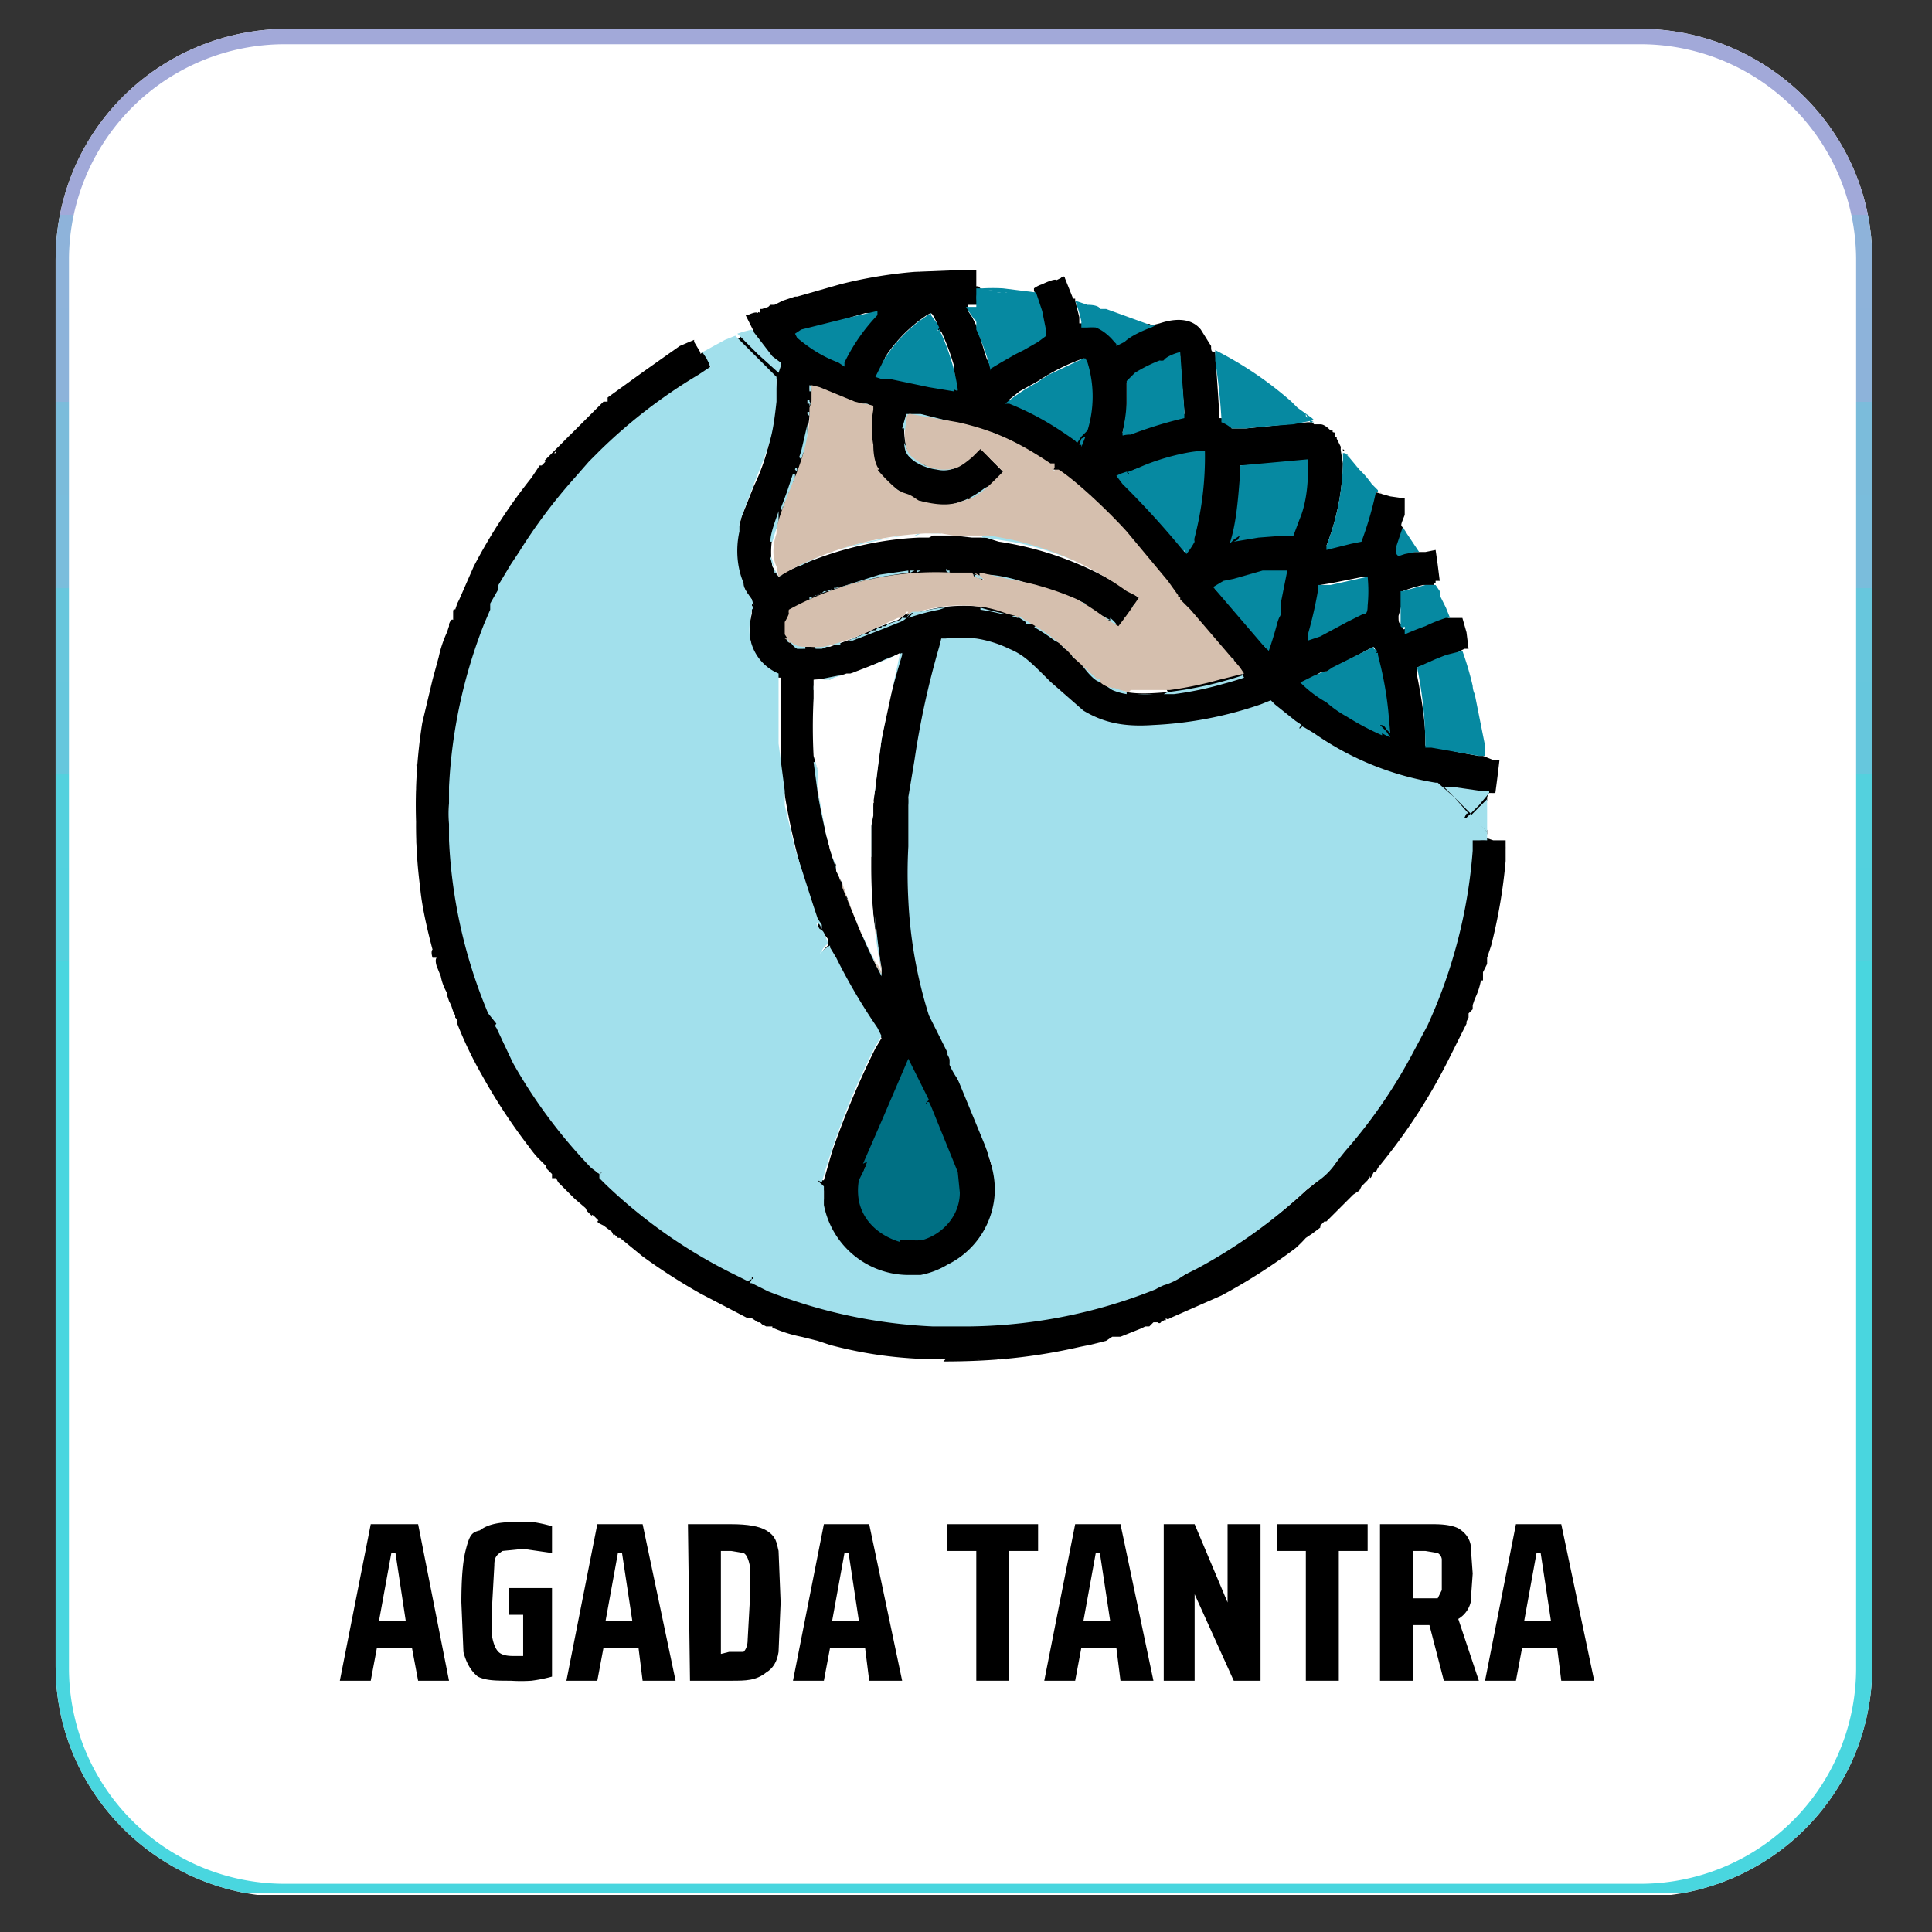 <svg xmlns="http://www.w3.org/2000/svg" xmlns:xlink="http://www.w3.org/1999/xlink" width="125" height="125" viewBox="0 0 93.8 93.8"><rect x="0" y="0" width="93.8" height="93.8" fill="#333333" stroke="none"/><defs><path id="reuse-0" d="M13.9 1.4h65.7c6.2 0 11.3 5 11.3 11.2v68.3c0 6.2-5 11.2-11.3 11.2H14c-6.2 0-11.3-5-11.3-11.2V12.6c0-6.2 5-11.2 11.3-11.2m0 0"/></defs><defs><clipPath id="a"><path d="M2.6 1.4H91V92H2.6zm0 0"/></clipPath><clipPath id="b"><use xlink:href="#reuse-0"/></clipPath><clipPath id="c"><path d="M2.6 1.4H91v90.5H2.6zm0 0"/></clipPath><clipPath id="d"><use xlink:href="#reuse-0"/></clipPath><path id="f" d="M31.2 81.6 31 80h-1.7l-.3 1.6h-1.5L29 74h2.2l1.6 7.6zm-1-6.2H30l-.6 3.3h1.3zm0 0"/><path id="g" d="M47.4 81.6v-6.3H46V74h4.4v1.3H49v6.3zm0 0"/><linearGradient id="e" x1="59" x2="59" y1="0" y2="121" gradientUnits="userSpaceOnUse"><stop offset="0" stop-color="#ABA4D8"/><stop offset="0" stop-color="#AAA4D8"/><stop offset="0" stop-color="#AAA5D8"/><stop offset="0" stop-color="#A9A5D8"/><stop offset="0" stop-color="#A8A6D8"/><stop offset="0" stop-color="#A7A6D8"/><stop offset="0" stop-color="#A7A6D8"/><stop offset="0" stop-color="#A6A7D8"/><stop offset="0" stop-color="#A5A7D8"/><stop offset="0" stop-color="#A4A7D8"/><stop offset="0" stop-color="#A3A8D9"/><stop offset="0" stop-color="#A3A8D9"/><stop offset="0" stop-color="#A2A9D9"/><stop offset=".1" stop-color="#A1A9D9"/><stop offset=".1" stop-color="#A0A9D9"/><stop offset=".1" stop-color="#A0AAD9"/><stop offset=".1" stop-color="#9FAAD9"/><stop offset=".1" stop-color="#9EABD9"/><stop offset=".1" stop-color="#9DABD9"/><stop offset=".1" stop-color="#9DABD9"/><stop offset=".1" stop-color="#9CACD9"/><stop offset=".1" stop-color="#9BACD9"/><stop offset=".1" stop-color="#9AADD9"/><stop offset=".1" stop-color="#9AADD9"/><stop offset=".1" stop-color="#99ADD9"/><stop offset=".1" stop-color="#98AED9"/><stop offset=".1" stop-color="#97AED9"/><stop offset=".1" stop-color="#96AED9"/><stop offset=".1" stop-color="#96AFDA"/><stop offset=".1" stop-color="#95AFDA"/><stop offset=".1" stop-color="#94B0DA"/><stop offset=".1" stop-color="#93B0DA"/><stop offset=".1" stop-color="#93B0DA"/><stop offset=".1" stop-color="#92B1DA"/><stop offset=".1" stop-color="#91B1DA"/><stop offset=".1" stop-color="#90B2DA"/><stop offset=".1" stop-color="#90B2DA"/><stop offset=".1" stop-color="#8FB2DA"/><stop offset=".1" stop-color="#8EB3DA"/><stop offset=".2" stop-color="#8DB3DA"/><stop offset=".2" stop-color="#8DB4DA"/><stop offset=".2" stop-color="#8CB4DA"/><stop offset=".2" stop-color="#8BB4DA"/><stop offset=".2" stop-color="#8AB5DA"/><stop offset=".2" stop-color="#89B5DA"/><stop offset=".2" stop-color="#89B5DA"/><stop offset=".2" stop-color="#88B6DB"/><stop offset=".2" stop-color="#87B6DB"/><stop offset=".2" stop-color="#86B7DB"/><stop offset=".2" stop-color="#86B7DB"/><stop offset=".2" stop-color="#85B7DB"/><stop offset=".2" stop-color="#84B8DB"/><stop offset=".2" stop-color="#83B8DB"/><stop offset=".2" stop-color="#83B9DB"/><stop offset=".2" stop-color="#82B9DB"/><stop offset=".2" stop-color="#81B9DB"/><stop offset=".2" stop-color="#80BADB"/><stop offset=".2" stop-color="#80BADB"/><stop offset=".2" stop-color="#7FBBDB"/><stop offset=".2" stop-color="#7EBBDB"/><stop offset=".2" stop-color="#7DBBDB"/><stop offset=".2" stop-color="#7CBCDB"/><stop offset=".2" stop-color="#7CBCDB"/><stop offset=".2" stop-color="#7BBCDB"/><stop offset=".3" stop-color="#7ABDDC"/><stop offset=".3" stop-color="#79BDDC"/><stop offset=".3" stop-color="#79BEDC"/><stop offset=".3" stop-color="#78BEDC"/><stop offset=".3" stop-color="#77BEDC"/><stop offset=".3" stop-color="#76BFDC"/><stop offset=".3" stop-color="#76BFDC"/><stop offset=".3" stop-color="#75C0DC"/><stop offset=".3" stop-color="#74C0DC"/><stop offset=".3" stop-color="#73C0DC"/><stop offset=".3" stop-color="#73C1DC"/><stop offset=".3" stop-color="#72C1DC"/><stop offset=".3" stop-color="#71C2DC"/><stop offset=".3" stop-color="#70C2DC"/><stop offset=".3" stop-color="#6FC2DC"/><stop offset=".3" stop-color="#6FC3DC"/><stop offset=".3" stop-color="#6EC3DC"/><stop offset=".3" stop-color="#6DC3DC"/><stop offset=".3" stop-color="#6CC4DD"/><stop offset=".3" stop-color="#6CC4DD"/><stop offset=".3" stop-color="#6BC5DD"/><stop offset=".3" stop-color="#6AC5DD"/><stop offset=".3" stop-color="#69C5DD"/><stop offset=".3" stop-color="#69C6DD"/><stop offset=".3" stop-color="#68C6DD"/><stop offset=".3" stop-color="#67C7DD"/><stop offset=".4" stop-color="#66C7DD"/><stop offset=".4" stop-color="#66C7DD"/><stop offset=".4" stop-color="#65C8DD"/><stop offset=".4" stop-color="#64C8DD"/><stop offset=".4" stop-color="#63C9DD"/><stop offset=".4" stop-color="#62C9DD"/><stop offset=".4" stop-color="#62C9DD"/><stop offset=".4" stop-color="#61CADD"/><stop offset=".4" stop-color="#60CADD"/><stop offset=".4" stop-color="#5FCBDD"/><stop offset=".4" stop-color="#5FCBDE"/><stop offset=".4" stop-color="#5ECBDE"/><stop offset=".4" stop-color="#5DCCDE"/><stop offset=".4" stop-color="#5CCCDE"/><stop offset=".4" stop-color="#5CCCDE"/><stop offset=".4" stop-color="#5BCDDE"/><stop offset=".4" stop-color="#5ACDDE"/><stop offset=".4" stop-color="#59CEDE"/><stop offset=".4" stop-color="#59CEDE"/><stop offset=".4" stop-color="#58CEDE"/><stop offset=".4" stop-color="#57CFDE"/><stop offset=".4" stop-color="#56CFDE"/><stop offset=".4" stop-color="#55D0DE"/><stop offset=".4" stop-color="#55D0DE"/><stop offset=".4" stop-color="#54D0DE"/><stop offset=".4" stop-color="#53D1DE"/><stop offset=".5" stop-color="#52D1DE"/><stop offset=".5" stop-color="#52D2DE"/><stop offset=".5" stop-color="#51D2DF"/><stop offset=".5" stop-color="#50D2DF"/><stop offset=".5" stop-color="#4FD3DF"/><stop offset=".5" stop-color="#4FD3DF"/><stop offset=".5" stop-color="#4ED3DF"/><stop offset=".5" stop-color="#4DD4DF"/><stop offset=".5" stop-color="#4CD4DF"/><stop offset=".5" stop-color="#4CD5DF"/><stop offset=".5" stop-color="#4BD5DF"/><stop offset=".5" stop-color="#4AD5DF"/><stop offset=".5" stop-color="#49D6DF"/><stop offset="1" stop-color="#49D6DF"/></linearGradient></defs><g clip-path="url(#a)"><g clip-path="url(#b)"><path fill="#fff" d="M2.6 1.4H91V92H2.6zm0 0"/></g></g><g clip-path="url(#c)"><g clip-path="url(#d)"><path fill="none" stroke="url(#e)" stroke-width="2" d="M15 0h88a15 15 0 0 1 15 15v91.4a15 15 0 0 1-15 15H15a15 15 0 0 1-15-15V15A15 15 0 0 1 15 0Zm0 0" transform="matrix(.748 0 0 .748 2.6 1.4)"/></g></g><path d="M20.3 81.6 20 80h-1.7l-.3 1.6h-1.5L18 74h2.3l1.5 7.6zm-1.1-6.2H19l-.6 3.3h1.3zm5.5 3v-1.3h2.1v4.3a7 7 0 0 1-1 .2 7.4 7.4 0 0 1-1 0c-.7 0-1.2 0-1.6-.2q-.5-.4-.7-1.2l-.1-2.4q0-1.7.2-2.5c.2-.8.3-.9.7-1q.5-.4 1.6-.4a9 9 0 0 1 1 0 7 7 0 0 1 .9.2v1.3l-1.4-.2-1 .1c-.3.2-.4.3-.4.7l-.1 1.8v1.7q.1.5.3.7.2.2.7.2h.5v-2zm0 0"/><use href="#f"/><path d="M33.4 74h2.1q1.2 0 1.7.3c.5.3.5.6.6 1l.1 2.5-.1 2.4q-.1.7-.6 1c-.5.4-1 .4-1.7.4h-2zm2 6.2h.7q.2-.2.2-.6l.1-1.8V76q-.1-.5-.3-.6l-.6-.1H35v5zm0 0"/><use x="11" href="#f"/><use href="#g"/><use x="23.2" href="#f"/><path d="M59.9 81.6 58 77.4v4.2h-1.5V74h1.5l1.6 3.8V74h1.6v7.6zm0 0"/><use x="16" href="#g"/><path d="m70.1 81.6-.7-2.7h-.8v2.7H67V74h2.6q.8 0 1.2.2.5.3.6.8l.1 1.4-.1 1.4a1.3 1.3 0 0 1-.6.8l1 3zm-.9-4h.6l.2-.4v-1.5a.4.4 0 0 0-.2-.3l-.6-.1h-.6v2.3zm0 0"/><use x="44.6" href="#f"/><path d="M45.9 66c-2 0-3.7-.2-5.6-.7l-.6-.2-.8-.2a6.5 6.5 0 0 1-1.3-.4h-.1v-.1h-.3l-.2-.1s-.1 0 0 0l-.1-.1h-.1l-.3-.2h-.2L34 62.8a29 29 0 0 1-2.8-1.8l-1.1-.9H30l-.1-.1c-.1-.1-.1-.1-.1 0l-.1-.2c-.1 0 0 0 0 0l-.4-.3-.2-.1c-.2-.1 0-.2 0-.1l-.2-.2c-.2-.2-.2-.1-.1 0l-.3-.3-.1-.2.2.2-.7-.6-.4-.4-.2-.2-.2-.2-.1-.2-.4-.4-.1-.1v-.1l-.4-.4a5 5 0 0 1-.4-.5 27.4 27.4 0 0 1-2.3-3.5 18.8 18.8 0 0 1-1.2-2.5v-.2l-.1-.1v-.1l-.1-.2-.1-.3-.1-.2-.1-.3v-.1c0-.1 0 0 0 0a2.5 2.5 0 0 1-.3-.8l-.2-.5s-.1-.3 0-.4H21s-.1-.3 0-.4H21s-.5-1.8-.6-3a23 23 0 0 1-.2-3.2 25.6 25.6 0 0 1 .3-4.8L21 33l.3-1.1a5.6 5.6 0 0 1 .4-1.2l.1-.3v-.1s.1-.3.2-.2V29.7s0-.2.1-.1l.1-.3.1-.2.7-1.6a26.4 26.4 0 0 1 2.8-4.3l.4-.6h.1l.1-.1c.1-.1.1-.1 0-.1l.6-.6.1-.1.3-.3.9-.9.3-.3c-.1 0 0 0 0 0l.3-.3.4-.4h.2v-.2l1.8-1.3 1.7-1.2.7-.3v.1c0 .1 0 0 0 0l.3.5c0 .1 0 .1.1 0s.2.2.3.4l.1.4-.5.4a25 25 0 0 0-3.3 2.3 12.2 12.2 0 0 0-1.6 1.5L27.4 24a26 26 0 0 0-2.1 3l-.4.6a3.2 3.2 0 0 0-.5 1l-.2.2a4.5 4.5 0 0 0-.3.7v.3l-.3.7a24.7 24.7 0 0 0-1.7 7.9v.8a3.6 3.6 0 0 0 0 .8v.8a24.6 24.6 0 0 0 2 8.6l.2.2.1.1a.2.2 0 0 1 0 .2l.2.6a24.7 24.7 0 0 0 4.3 6.1c.3.3.3.4.4.3h.1l.1.1v.1l.3.4a25 25 0 0 0 6 4.3l.7.3V62h.3v.2l.3.1a25 25 0 0 0 6.6 1.9 19 19 0 0 0 3.5.1l2.7-.1a25 25 0 0 0 6.3-1.7l.5-.2a3.3 3.3 0 0 0 1-.4l.5-.3a25.2 25.2 0 0 0 5.4-3.8l.5-.4 1-1a6 6 0 0 1 .4-.6 25 25 0 0 0 3.1-4.5 10.2 10.2 0 0 0 .9-1.7l.6-1.5a24 24 0 0 0 1-3.7 26 26 0 0 0 .5-3.2v-.5h.8c0 .1 0 .1 0 0l.3.1c.1 0 .1 0 0 0h.6s0 .1 0 0V41.8a26 26 0 0 1-.7 4.1l-.2.6v.3l-.2.4v.4h-.1a3.5 3.5 0 0 1-.3.9l-.1.3v.2l-.2.2v.2l-.1.2v.1l-.9 1.8a27.6 27.6 0 0 1-3 4.7l-.4.5s-.1.1 0 0l-.1.2h-.1l-.1.2c-.1.2-.1 0-.1 0l-.1.2-.1.1-.2.2-.1.2-.3.2-.8.8-.2.2-.1.1-.2.2h-.1l-.2.2v.1l-.4.3-.3.2a6 6 0 0 1-.5.5 28 28 0 0 1-3.6 2.3L56.8 64s-.1.1-.2 0v.1h-.1s0 .1-.1 0c0 .1-.1.2-.2.1 0 0 0 .1 0 0H56l-.2.2h-.2l-.2.1s-.1 0 0 0l-1 .4H54l-.3.2-.8.2a16 16 0 0 0-.5.1c-2.2.5-4.2.7-6.6.7zm0 0a4 4 0 0 0-.3 0H46zm1.7 0a4 4 0 0 0-.2 0c-.1 0 0 0 0 0h.2m-2.4 0h-.1c-.1 0 0 0 0 0h.1m3 0H48h.2m-3.4 0h-.1c-.1 0 0 0 0 0h.1zm3.8 0a.5.5 0 0 0-.2 0h.1c.1 0 .1 0 0 0zm-4.1 0h-.2.1c.1 0 0 0 0 0zm4.4 0a1 1 0 0 0-.1 0h.1m-4.7 0a.6.6 0 0 0-.1 0zm5 0H49zm-5.5-.1h-.1c-.1 0 0 0 0 0m6.3 0h-.1m.3 0H50c-.1 0 0 0 0 0m-23-8.7h-.2V57l.1.1m-6.5-14.5v.1m52.5-.3v.1M20.3 42.2zM73 42v.1m0-.4v.1-.1zm-52.7 0zm52.7-.3v.1-.1zm-52.8 0c0-.1 0-.1 0 0v-.1zm52.9-.3v.1a1 1 0 0 0 0-.1m-52.9-.3v.2a2 2 0 0 0 0-.2zm0-.7V40.4zm0-.7v.2-.2zm0-.6V39.1zm0-.6c0-.1 0 0 0 0v.2a2 2 0 0 0 0-.2zm0-.5v.1c0 .1 0 .1 0 0m0-.4v.1a1 1 0 0 0 0-.1m0-.3v.1a.3.3 0 0 0 0-.1zm.1-.3v.1m0-.8v.1M27 22v-.1l-.1.1m0 0"/><path d="M44.2 62H44a4.2 4.2 0 0 1-2.8-1.2c-.6-.5-1-1.2-1.2-2.1a5 5 0 0 1 0-.5v-.4l-.2-.1-.2-.4H40l.4-1.4a43 43 0 0 1 2.1-5l.3-.5-.3-.4a29 29 0 0 1-1.9-3.3l-.2-.5-.2.1-.3.2-.1-.1.2-.3.2-.2v-.3a1.3 1.3 0 0 0-.4-.4l-.1-.3v-.2a34 34 0 0 1-1.8-7.5v-4.3h-.1a3 3 0 0 1-.6-.4 2.2 2.2 0 0 1-.7-1.1 3.2 3.2 0 0 1 0-1.6v-.7c-.4-.5-.6-1-.7-1.7a7 7 0 0 1 0-1.2v-.5l.1-.2.1-.4.6-1.5a10 10 0 0 0 1-4.1l.1-.9v-.2l-1-1-1-1h.2l.1-.1 1 .9.8.8V18l-.3-.5a5.5 5.5 0 0 1-.8-1c-.2-.3-.2-.4-.1-.4l-.2-.4-.2-.4a.1.1 0 0 1 .1 0s.4-.2.5-.1c0 0 0-.1.1 0V15h.1l.3-.1q.1 0 0 0l.1-.1h.2l.4-.2.6-.2h.1l2.1-.6a22.1 22.1 0 0 1 3.6-.6l2.5-.1h.7H46 47.4v.8h.2-.1l.1.1v.8H47v.3l.2.3.2.4.5 1.6.2.4.4-.3.6-.4a8 8 0 0 0 .4-.2l.7-.4.5-.2V16l-.4-1.6-.1-.3V14a1.4 1.4 0 0 1 .4-.2s.6-.3.7-.2l.2-.1c.1-.1.2-.1.2 0l.4 1h.1v.1l.2.8v.3h.8a2.3 2.3 0 0 1 .5.3 2.5 2.5 0 0 1 .4.4v.1l.3-.1a9 9 0 0 1 1.1-.6c.3-.1.3-.1.4 0l.4-.1c.9-.3 1.6-.2 2 .3l.5.8c0 .2 0 .3.2.3l.2 3v.2h.1a1.8 1.8 0 0 1 .5.5h.7l3-.3h.2l.1.1h.3c.2 0 .4.2.5.3h.1v.1c.1.1.1.1 0 0s0 0 .1 0v.2h.1v.1l.2.4a.6.6 0 0 0 0 .2l.1.6a11.6 11.6 0 0 1-.8 4 15 15 0 0 1 1-.2h.6l.3-.9a17 17 0 0 0 .3-1.5h.2l.7.2.7.1V25c-.2.5-.2.5-.1.6s0 0 0 .3l-.2.5-.1.4h1.4l.5-.1.1.7.1.8h-.2v.1h-.1v.1h-.5a7 7 0 0 0-1 .3v.5l-.2.7c0 .3 0 .4.2.4v.1c0 .2 0 .2.4 0a7 7 0 0 1 1.7-.5h.1v.1h.7l.2.7.1.8h-.2l-.2.1-.3.2a5.2 5.2 0 0 0-1.5.5l-.3.1v.4c.2 1 .4 2.2.4 3.1v.3h.2a30 30 0 0 0 2.4.5h.2l.5.2h.3a70 70 0 0 1-.2 1.6 2 2 0 0 1-.2 0h-.1l-.1.2v.2l-.4.3-.3.4.3.3.4.4v.2-.1.1h-.1l-.5-.3-.3-.4h-.1l-.2.1v-.3l-1.3-1.4h-.2a1.5 1.5 0 0 1-.3-.1 3 3 0 0 0-1-.3c-.3 0-.4 0-1-.3a14.2 14.2 0 0 1-4-2H63v-.2l-.3-.2-.9-.7-.2-.2-.3.1a19 19 0 0 1-4.3 1c-2.1.2-3.3 0-4.4-.6L51 33.3c-1-1-1.4-1.3-2-1.6a5.6 5.6 0 0 0-1.7-.5h-1.5l-.1.4a42 42 0 0 0-1.3 5.5l-.2 1.8a2 2 0 0 1 0 .3l-.1 3.5a22.5 22.5 0 0 0 2 8.4v.3l.4 1c.3.5 1.1 2.4 1.4 3.4s.5 1.5.5 2a4.1 4.1 0 0 1-3.5 4.1l-.4.2h-.3zm.5-1.9a2.5 2.5 0 0 0 1.8-1.7v-1.2c-.3-.7-.6-1.8-1.2-3l-.2-.5H45l-.2-.1.1-.1v-.1l-.2-.5-.4-1-.2-.3-.1.3-1.8 4.2v.2l-.2.4-.2.6c-.1.6 0 1.2.3 1.8.4.5 1 1 1.6 1h1m-2-13.7a29 29 0 0 1-.4-3 47 47 0 0 1 0-3.7 39 39 0 0 1 1.2-7.2l.1-.6a44 44 0 0 0-.6.3l-1.6.6h-.2c-.3.2-1 .3-1.4.4h-.2v3.1l.4 3a25.8 25.8 0 0 0 2.4 7l.3.5a4 4 0 0 0 0-.4zm29.5-7.8-.4-.1h-.5l-.6-.1-.4-.1.5.5.6.6.3-.4zm0 0c0-.1 0 0 0 0m.6-.8v.1m0-.8v.1c0 .1 0 0 0 0M67 35.3v-.2h.3l.1.2a19.1 19.1 0 0 0-.6-3.5v-.2l-.1-.2-.4.2-1.5.8a1 1 0 0 0-.3.2h-.1c-.1 0-.3 0-.5.2l-.5.3a7.4 7.4 0 0 0 1.1.9l1.6 1 1 .4zm-10.4-1.9a17 17 0 0 0 3.3-.7h.3l-.4-.4-2.2-2.7-.5-.5-.1-.1c0-.1 0-.2-.5-.8-2.2-2.6-3.5-4-5-5.2l-.3-.2H50.9v-.2l-.3-.2c-.7-.5-1.6-1-2.2-1.2-.9-.4-1.7-.6-3.5-.9l-.8-.1-.2.7c0 .4.1 1 .3 1.1.3.4 1 .7 1.4.8.2 0 .5 0 .7-.2.2 0 .3-.2.6-.5l.5-.4s.2 0 .7.6l.6.6-.4.5-.8.7c-.5.3-.9.4-1.4.5a4 4 0 0 1-1.7-.3 7 7 0 0 1-.9-.4 3 3 0 0 1-1-1c-.4-.7-.5-2-.3-2.9V20H42c-.8-.2-1.7-.6-2.3-.9h-.2l-.1.5-.3 2c0 .6-.2 1.1-.6 2l-1 2.5a4 4 0 0 0 0 1.4l.3.5.3-.2c2-1 4.3-1.6 6.5-1.7h.5l.2-.1c0-.1 0 0 0 0H46.3l.9.1h.5a1.4 1.4 0 0 1 .2 0 8 8 0 0 0 .6.2 15.9 15.9 0 0 1 6.9 2.8l-.4.8-.6.6-.5-.3-2.8-1.4a15.6 15.6 0 0 0-3.2-.8h-.3.1v.2h-.3l-.2-.2H47a3 3 0 0 0-.9 0h-.6c-2.3 0-4.4.5-6.3 1.4-.7.4-.7.4-.7.6a1.7 1.7 0 0 1-.2.3v.6l.1.3a.8.8 0 0 0 .4.2h1.5c.5-.2 1-.3 2.2-.9l1.1-.4.4-.3.3-.1h.1a4 4 0 0 0 .3 0 7.7 7.7 0 0 1 4.8.2s.3.2.5.3c.9.4 1.3.8 2.3 1.8l1.1 1c0 .1.5.4.9.5.6.2 1.3.2 2.4.1zm5.2-3 .1-.4V30a2 2 0 0 0 .2-.2v-.5l.3-1.5H62c-.9.1-1.9.3-2 .5a.3.3 0 0 1-.1 0l-.9.3.4.4 1.7 2 .4.5.1-.3zm2.2.3 1.4-.7.7-.3.2-.5v-1.2h-.1l-1.5.3-.6.1v.4l-.4 1.6v.5zm-6.2-4.3.1-.3V26a9 9 0 0 0 .5-2.4V22h-.1c-.4 0-2.2.4-3.2.8l-.2.1v.2a.2.2 0 0 1-.2 0H54.4l.5.5L56 25l1.4 1.6.1.2a3 3 0 0 0 .2-.3zm3-.4 1.2-.2h.8v-.2a10.2 10.2 0 0 0 .6-2.3v-.8a166.8 166.8 0 0 0-3.2.1v.5c0 1-.1 2.3-.3 2.9l.3-.2v.1c.1 0 0 .1 0 .1h.5zm6.3-2a.4.4 0 0 1-.1-.1q.1 0 0 0m-1.8-2v-.1l.1.1zm-12.5-1v-.1c.1 0 .3-1 .3-1.7s-.2-1.7-.4-1.7a9.8 9.8 0 0 0-2.2 1.1l-.9.5-.5.4a14 14 0 0 1 2 1l1.3.8.4-.4zm2.6-.2a20 20 0 0 1 2-.6h.2V20l-.2-2.5v-.2H57l-.5.2a1 1 0 0 0 0 .1l-.3.1-.4.2a4.2 4.2 0 0 0-.9.6l-.2.1V20a10 10 0 0 1-.2 1h.2l.5-.2zm-8.9-2-.1-1a11.4 11.4 0 0 0-.6-1.6l-.2-.1c-.1 0 0 0 0-.1v-.2l-.1-.2c-.2-.4-.2-.3-.4-.2a7.2 7.2 0 0 0-2 2l-.3.7h.6c0 .1 0 .2.2.2l1.6.3 1.2.2h.1zM41 17.4c.3-.7.8-1.5 1.3-2 .1-.2.1-.2 0-.2H42l-2 .6-1.1.3.4.5a8 8 0 0 0 1.5.8l.2.1a1 1 0 0 0 0-.1zm2.2-4c-.1 0 0 0 0 0m.5-.1a.4.4 0 0 0-.1 0m.4 0a.4.4 0 0 0-.1 0h.1m.3 0a1 1 0 0 0-.1 0h.1zm.4-.1a.4.4 0 0 0-.1 0h.1m.4 0a1.4 1.4 0 0 0-.1 0h.1m.6 0h-.3.2c-.1 0 .2 0 0 0m19.7 45.1.4-.4a8 8 0 0 1-.4.4l-.3.4a7 7 0 0 1 .3-.4M27.8 21l.5-.5-.5.5-.5.5a12 12 0 0 1 .5-.5m0 0"/><g fill="#a2e0ec"><path d="M45.3 64.4a24.9 24.9 0 0 1-8-1.7l-.8-.4c-.1 0-.1 0 0-.2.1 0 .1-.1 0-.1v.1l-.2.1-.6-.3a25 25 0 0 1-6.3-4.4l-.3-.3V57c.2-.1.1-.1 0 0l-.4-.3a25 25 0 0 1-3.8-5.1l-.8-1.7q-.1-.1 0-.2s0-.1 0 0l-.4-.5a24.6 24.6 0 0 1-1.9-8.4v-.8a5.4 5.4 0 0 1 0-1v-.8a24.9 24.9 0 0 1 1.7-7.9l.3-.7v-.3l.4-.7v-.2l.6-1 .4-.6a26 26 0 0 1 2.7-3.6l.7-.8.5-.5a25.5 25.5 0 0 1 4.8-3.7l.6-.4-.2-.4-.2-.3 1.1-.6.5-.2 2 2v1.2c-.2 1.8-.3 2-1.1 4l-.6 1.6a2 2 0 0 1-.1.3v.4c-.2.9-.1 1.8.2 2.5 0 .3.2.5.4.8l.1.3c0-.1-.1-.1-.1 0 .1.1.1.1 0 .2l-.1.7a2.3 2.3 0 0 0 1.4 2.4v3.4l.3 2.3v.7l.5 2.1.9 2.8.2.6.2.3v.2l-.1-.2c-.2-.2-.2 0 0 .2.2.1.2.2.3.4l.1.3-.2.2-.2.3a2.4 2.4 0 0 0 .2-.2l.3-.2v.1l.3.5a28 28 0 0 0 2 3.4l.2.4-.3.5a37 37 0 0 0-2.6 6.6l-.2-.1a.9.9 0 0 0 .2.2l.1.1v.9a4.2 4.2 0 0 0 4 3.4h.3s.1 0 0 0h.4a4 4 0 0 0 1.3-.5 4.1 4.1 0 0 0 2.3-3.6c0-.6-.1-1.1-.4-2l-1.4-3.4a4.4 4.4 0 0 1-.4-.7 3 3 0 0 0 0-.3l-.1-.2a.5.5 0 0 0 0-.1l-.9-1.8a22 22 0 0 1-1-5.6 24 24 0 0 1 0-2.6v-2a3 3 0 0 0 0-.4l.3-1.8a41 41 0 0 1 1.2-5.5l.1-.4h.2a7.3 7.3 0 0 1 1.5 0 5.6 5.6 0 0 1 1.6.5c.7.3 1 .6 2 1.6l1.6 1.4c1 .6 2 .8 3.4.7a18.6 18.6 0 0 0 5.2-1l.5-.2.2.2 1 .8.3.2c-.2.2-.1.2 0 .1s0 0 .1 0l.5.3a14.3 14.3 0 0 0 5.9 2.4h.1l.8.7.7.8h-.1l-.1.2a.5.5 0 0 0 .1 0l.2-.2.8.9V40.8a4 4 0 0 0-.4 0h-.3v.5a24.8 24.8 0 0 1-2.2 8.5l-.8 1.5a24.8 24.8 0 0 1-3.2 4.6l-.4.5a3.3 3.3 0 0 1-1 1 6 6 0 0 0-.5.4 25.2 25.2 0 0 1-5.3 3.8l-.6.3a3.1 3.1 0 0 1-1 .5 4 4 0 0 0-.4.2 25 25 0 0 1-9.5 1.8h-1.3zM42.6 47a27 27 0 0 1-1.3-3l-.6-1.6v-.1l.1.3 1 2.6.2.4a3.8 3.8 0 0 1 .4.7l.2.5a24.4 24.4 0 0 1-.1-2.3 27 27 0 0 0 .3 2.5v.4l-.2-.4zm-.3-3V44l.1.2zm0-.3v-.2V43.8v-.1zm0-.5V43v.4-.2zm0-.7V42v.7-.3zm-1.8-.6a25 25 0 0 1-.8-3.4l-.2-1.5h.1c.1 0 0 0 0 0a5.6 5.6 0 0 1 .2.9l.2 1.6.5 2 .1.7-.1-.3zm0 0"/><path d="M42.2 41.6a11.3 11.3 0 0 1 0-1.5 5 5 0 0 0 0-.5l.1-.3v2.3h-.1zm30-1v.1c0 .1 0 0 0 0zm-.4-.6-.4-.4.4-.4.4-.4v1.6zm.5-.6v.4zm-1.6-.6-.6-.6a1 1 0 0 0 .1 0 3 3 0 0 1 .3 0l1.4.2h.4v.2-.1l-.5.6-.4.4zm-28.4.2V39h.1v.3-.2zm0-.4c.2-1.7.7-4.2 1.2-6.1l.1-.5H43.3c-.1 0 0 .1 0 .1H43a.2.2 0 0 0-.2.1h-.1l-.3.2a.3.3 0 0 1-.2 0v.1l-.9.3h-.1.1L43 32l.8-.3v.1a62 62 0 0 0-.7 2.5 37 37 0 0 0-.6 4l-.1.5v-.3zM39.6 37v-.2l.1.1v.2m0-.4c-.1-.2-.1-.2 0-.2v.2m-.1-.4a1 1 0 0 1 0-.2v.2zm0-.6a1.3 1.3 0 0 1 0-.2v-.1.4m0-1.3v-.2.5-.3zm0-.4v-.3.5-.2zm15.6-.4h.8a6 6 0 0 1-.8 0m-.5 0a3 3 0 0 1-.7-.2l-.6-.4c-.2 0-.6-.4-1-1-.4-.2-.4-.3-.3-.3l.5.4.4.5.1.1h.1l.1.1h.1l.1.1c.1 0 0 0 0 0l.1.2h.2v.1h.1c.1 0 0 0 0 0l.1.1a2 2 0 0 1 .3 0c.2.2.6.2.7.2h-.3zm1.4 0h.4-.3zm.4 0 .2-.1a18.3 18.3 0 0 0 3.6-.8v-.1l.1.2a14 14 0 0 1-1 .3 16 16 0 0 1-2.4.5h-.5zm-17-.2a3 3 0 0 1 0-.2l.2-.1a1.4 1.4 0 0 0 0 .3v.1h-.1zm.6-.2H39.7V33l1-.2h.3l-.3.1-.3.1c0 .1 0 0 0 0h-.1a.3.3 0 0 1-.3 0zm19.9-.8v-.2a1 1 0 0 1 .1.2v.1a.2.2 0 0 1-.1 0m-.3-.3V32c0-.1 0-.1 0 0a.5.5 0 0 1 .2 0v.1a.2.2 0 0 1-.2 0zm-.2-.3v-.2h-.2v-.1l-.1-.1-.1-.1-.1-.1v-.1l-.2-.1c0-.1 0 0 0 0v-.2c0-.2 0 0-.1 0l-.1-.1c0-.1 0 0 0 0l-.2-.2v-.1h-.1c-.1 0 0-.1 0-.2H58V30h-.1V30h-.1v-.1l-.1-.1c0-.1 0 0 0 0l-.2-.1v-.1c0-.1 0 0 0 0l-.1-.1c-.1 0 0 0 0 0 0-.1-.1-.2-.3-.2L57 29v-.1h-.1c-.1 0 0 0 0-.1h-.1c-.1 0 0-.1 0-.2h-.1c-.1 0 0 0 0 0l-.1-.1c-.1 0 0 0 0-.1h-.1c-.1 0 0-.1 0-.1l-.2-.1V28h-.1l-.1-.1v-.1H56v-.1l-.1-.1c0-.1 0 0-.1 0v-.2h-.1c-.1 0 0 0 0-.1h-.1l-.1-.2-.1-.1-.1-.1c-.1 0 0 0 0 0l-.1-.2H55v-.2h-.2v-.2h-.1l-.1-.2-.2-.1.4.3 1.7 2c.5.7.6.7.5.8l.7.7 1.4 1.7.3.5zm-7.8-.5-.2-.2h.1l.3.3zm-12.7 0a4 4 0 0 1-.3 0 .8.8 0 0 1-.3-.3c-.2 0-.2-.1-.2-.3v-.6a2 2 0 0 0 .2-.4.4.4 0 0 1 0-.2 4 4 0 0 1 .6-.3v.1l-.2.1-.1.1c-.2 0-.2.1-.2.3v.2h-.1v.2l-.2.3.3.4.4.3a1 1 0 0 0 .2 0v.1zm.6 0h.3l.5-.2h.4V31H41l-1.2.3h-.3zm11.6-.4a9 9 0 0 0-.9-.6c-.1 0-.1-.1 0-.1h.2l.1.1c.1 0 0 0 0 0h.1c.1 0 0 .1 0 .1h.1l.1.1h.1v.1h.1l.1.1c.1 0 0 .1 0 .1h.1l.1.1q.1 0 0 .1l-.2-.1zm-10 0 .2-.1c0-.1 0 0 0 0h.2v-.1h.1l.2-.1c0-.1 0 0 0 0h.2l.1-.1.2-.1c0-.1 0 0 0 0h.1l.1-.1h.2v-.1h.2l.1-.1c.1 0 0 0 0 0l.6-.2.1-.1c0-.1 0 0 .1 0h.1l.3-.4a.7.7 0 0 1 .2 0h.1l.1.1a7 7 0 0 1 1.1-.2h.1l-.3.1a10.4 10.4 0 0 0-1.5.4l.1-.1c.2-.2.1-.2-.1 0a.9.9 0 0 1-.4.3l-1 .4-1.3.5H41zm13.1-.6c0-.1 0-.1 0 0h.1l.5-.7.4-.7v.1c0 .1 0 0 0 0v.2c0 .1 0 0 0 0H55v.1l-.1.2-.1.1v.1h-.1v.1h-.1c-.1 0 0 .1 0 .1v.1c0 .1 0 0-.1 0v.1l-.1.2h-.3zm-4.5-.3-.3-.2a.2.2 0 0 0-.1 0l-.3-.1h.4l.3.1a.8.8 0 0 0 .2.2l.2.1h-.4zm4.2.1h-.1V30a1.5 1.5 0 0 1 .3.3s-.2 0-.2 0zm-.3-.2h-.1v-.1c0-.1 0 0-.1 0l-.2-.1-.2-.1-.2-.2a18 18 0 0 1 1 .5h-.2zm-5.1-.3a11 11 0 0 0-1-.2v-.1a13.8 13.8 0 0 0 1.2.3h-.2m-2.7-.3h.1c.1 0 .2 0 0 0M47.2 29.4h.2zm5.2 0L52 29l.7.3h-.4m-6.2 0h.2-.2zm.6 0H47 47a.7.7 0 0 1-.2 0m-7.5-.3h.1l1-.4-.1.1H40l-.1.1a.2.2 0 0 0-.2.1h-.1l-.3.2zm12.6 0h-.2V29a.1.1 0 0 0-.2 0v-.1h-.2l-.2-.1v-.1l1 .4h-.2zm2.9-.4-1.2-.7c-.1 0-.2-.1 0-.1h.2v.1h.1l.1.1h.1l.1.1c.1 0 0 0 0 0h.1v.1h.2c.1 0 0 .1 0 .1h.1l.1.1c.1 0 0 0 0 0l.1.1c0 .1 0 0 0 0h.2v.1h.1v.2a8 8 0 0 1-.4-.2zm-14.3 0 2.2-.7 1.4-.2v.1l-1.3.2a15 15 0 0 0-1.9.5c-.3 0-.4.1-.4 0zm10-.1a1.4 1.4 0 0 1-.2-.1s-.3 0-.5-.1c-.5-.2-1.4-.4-1.9-.4h-.2.1a.3.3 0 0 1 0 .2c-.4 0-.4 0-.5-.2L47 28v-.1l.2.1c.3.3.3.3.1 0l-.1-.1h.1a15.6 15.6 0 0 1 3 .6l.6.3-.4-.1zm-12.8-.7a3.2 3.2 0 0 1-.3-.7V27l.1.2.1.4v.2h.1v.1H38c.1 0 .1 0 0 0l-.2.1zm8.4 0c-.2 0-.2-.2-.1-.2v.1h.4-.3zm-1.9 0 .2-.1h-.2zm.3 0 .2-.1h-.2zm2.2-.1h.2-.2zm6.4 0a.9.9 0 0 1-.2-.2h.3l.2.2H53zm-8.1 0h.4-.4zm-6.4-.3h.1l.2-.1.3-.2a.8.8 0 0 1 .4-.1s.1 0 .1 0h.1l.3-.2-.3.2-1 .5h-.1zm14 0c-.9-.4-2.3-.9-3.5-1.1l-1.3-.2h-.1c-.1 0 0 0 0-.1H48.4l1.6.4 1.1.3h.1a1.7 1.7 0 0 1 .4.2H51.9a.3.3 0 0 1 .2.1s.1.1.1.1h.1l.1.1h.1c.2 0 .3.1.3.2a2 2 0 0 1-.2 0zm-12.4-.6.2-.1c.2 0 .1 0 0 .1h-.2zm.4-.1a17.2 17.2 0 0 1 3.5-.7h-.4l-2.7.6c-.4.1-.4.1-.4 0zm-3.2-.4c0-.5.4-1.4.4-1.5v.5l-.3 1v.1-.1m10-.3h-.1.2a.4.4 0 0 1-.2 0m-3.3 0H44.4 44zm3 0h.2zm-2.7 0 .2-.1h.1l-.2.1zm2.4 0V26h.2s0 .1 0 0zm-2 0 .2-.1h.2v-.2h.2c.2 0 .3.1.3.2H45zm1.5 0V26h.3-.2zm8-.3v-.1l.2.1h-.2zm-.3-.3v-.2a1 1 0 0 1 .2.2.2.2 0 0 1-.2 0m-.6-.7c-.2-.2-.3-.2-.2-.3l.2.2.3.3-.3-.2zm-15.5 0 .3-.8.3-.9h.1V23.3l-.1.1c-.1.1 0 0 0 0v.2c0 .1-.1 0-.1 0v.2l-.1.1v.1l-.1.2c-.1 0 0 0 0 0v.1l-.1.1v.2H38v.1l-.1.1zm7.2-.2a4 4 0 0 1-.7-.2l-.2-.1c0-.1 0 0 0 0l1.1.3h.4-.6zm.7 0h.3c.6-.1 1.2-.4 1.7-.8.2-.1.2-.1.2 0l-.1.1h-.1c-.1 0 0 .1 0 .1h-.1l-.1.1h-.1v.1a.2.2 0 0 1-.2 0v.1H47v.1l-.8.2h-.5zm7-.4a.2.2 0 0 1-.1-.2l.1.1.2.1H52.7zm-9 0-.1-.1c0-.1 0 0 0 0h-.2l-.4-.4a1 1 0 0 0-.3-.2.3.3 0 0 1-.1-.2.6.6 0 0 0-.1 0l-.2-.5a.6.6 0 0 0 0-.2 4.2 4.2 0 0 1-.3-.8v-.5l.1.4a3.8 3.8 0 0 0 .4 1.2c.2.4.7.8 1.3 1.2 0 .1 0 0-.1 0zm8.6-.3v-.1l-.2-.1-.2-.1v-.1h-.1v-.1h-.2v-.1l-.1-.1h-.1V23h-.1V23h-.1c-.2.1-.3.1-.4 0s0-.2 0-.2v-.1h-.1c-.1 0 0-.1 0-.1h-.1l-.1-.1h-.1v-.1h-.1c-.1 0 0 0 0 0l-.1-.1-.1-.1c0-.1 0 0-.1 0L50 22h-.1V22h-.2v-.1l-.3-.1-.1-.1H49v-.2l1 .5 1 .7-.1.2c.1-.2.2-.2.2-.1l.3.2 1 .9h.2H52.4zm-13.8-1c0-.1.1-.1.1 0v.1c-.1 0-.1 0 0 0zm6.9 0a2.6 2.6 0 0 1-1.1-.4c-.4-.3-.5-.5-.5-1v-.3.1a3 3 0 0 0 0 .3l.1.2v.1h.1s0 .2.2.3v.1h.1l.1.1.2.1c0 .1 0 0 0 0l.2.2h.3c.3.1.6.2.8.1l.5-.2H46.8h-.1c-.3.3-.8.4-1.2.3zm-6.7-.4v.1m0-.3.1-.3.3-1.3v-.4.6c0 .5 0 .8-.2 1.2l-.1.3c-.1 0 0 0 0 0m9.8-1h-.1c-.1 0 0 0 0 0h-.1a.5.5 0 0 1-.2-.2.4.4 0 0 0-.1 0H48V21h.2l.7.4h-.3zm-4.9-.5.2-.7h.7l2 .5h-.5l-1.2-.3h-1a3 3 0 0 0 0 .5l-.1.1c-.1 0 0 0 0-.1zm3.7.1h-.1l-.2-.1h.3l.3.1h-.3zm-5.4-.3.1-.7-.1-.1a1 1 0 0 0-.2 0c-.1 0-.2 0-.2-.2h.4l.2.1v.7l-.2.4v-.2zm4.7 0h.1c.1 0 0 .1 0 .1h-.1m-7.6-.6v-.1h.1v.2zm0-.5v-.2h.1v.1c.1.1 0 .2 0 .2v-.1zm2.2 0h-.1c0-.1 0-.1.2 0h.2-.3zm-.4-.1-.1-.1h.1c.2 0 .3.1.1 0a1 1 0 0 1-.1 0M40.6 19.4h-.2l-.1-.1h-.1L40 19h.2l.4.2.2.2a.5.5 0 0 1-.2 0m-1.3-.1v-.2.2zm0-.3a2 2 0 0 1 0-.3 2.8 2.8 0 0 1 .7.3h-.4c-.2-.2-.2-.2-.2 0zm-2.5-1.8-1-1 .3-.1.4-.1 1 1.3.4.3v.2l-.1.3-1-.9zm0 0"/></g><path fill="#0689a1" d="m71.8 36.7-2.3-.4h-.3V36a19 19 0 0 0-.4-3.6l.9-.4.5-.2.8-.2a15 15 0 0 1 .5 1.7s0 .2.1.4l.5 2.5v.5h-.3zm-4.7-1a13 13 0 0 1-1.7-.9 5.6 5.6 0 0 1-1-.7 5.6 5.6 0 0 1-1.3-1h.1l.6-.3.5-.2h.1l.3-.2 1.6-.8.4-.2v.1c.2.1.2.1.1.2 0 0 0 .1 0 0h.1v.1l.1.4a17 17 0 0 1 .4 2.3l.1 1.1-.2-.2c-.1-.2-.2-.2-.3-.2l.3.3.2.3a4 4 0 0 1-.4-.2zm-5.8-4.4-2.4-2.8.5-.3.5-.1 1.4-.4h1.2l-.3 1.5v.6a2 2 0 0 1-.1.2 2 2 0 0 0-.1.3 18 18 0 0 1-.4 1.3l-.3-.3zm2.2-.2a4 4 0 0 1 0-.3 20 20 0 0 0 .5-2.2v-.2h.6l1.8-.4a7.1 7.1 0 0 1 0 1.4c0 .4-.1.4-.2.4l-.8.4-1.3.7-.6.2zm4.7-.4v-.2c0-.1 0-.1-.1 0l-.1-.1V28.7h.1l1.1-.3h.5l.2.3a.3.3 0 0 1 0 .2l.3.6.2.5h-.2a7.6 7.6 0 0 0-1 .4 14 14 0 0 0-1 .4m-.4-4v-.3l.2-.6.1-.3a2.5 2.5 0 0 1 .2.3l.6.9h-.2l-.5.1-.3.1a.4.4 0 0 1-.1-.1zm-10.3 0a42 42 0 0 0-3-3.3l-.3-.4.2-.1.3-.1c.1.2.2.1 0 0h.1l.5-.2c1.1-.5 2.5-.8 3-.8h.2a15.6 15.6 0 0 1-.5 4.2.4.4 0 0 0 0 .2 3.8 3.8 0 0 1-.4.6l-.1-.2zm6.9-.3a11.8 11.8 0 0 0 .8-4.5h.1c.2.1.2.2 0 0l.2.2.5.6.2.2a5 5 0 0 1 .4.5l.3.3v.1h-.1a16.9 16.9 0 0 1-.7 2.4l-.5.1-1.2.3v-.2zm1.5-3.8a1 1 0 0 0-.1-.1l-.1-.1.2.2zm-.2-.3-.1-.1-.2-.1.2.1.1.1zm-6 4c.3-.9.4-2 .5-3.3v-.5l3.3-.3V22.9c0 .7-.1 1.6-.4 2.3l-.3.8a5 5 0 0 1-.4 0l-1.3.1-1.2.2.2-.1.1-.2-.3.2-.2.2zm-7.3-4.8.1-.3.2-.1-.2.5v-.1zm-.2-.2a18 18 0 0 0-1.2-.8 13.6 13.6 0 0 0-2-1h-.2a9.4 9.4 0 0 1 1.5-1l.6-.4 1.7-.8h.1l.1.2a5.6 5.6 0 0 1 0 3.3l-.3.3-.2.3a.6.6 0 0 1-.1-.1zm2.3-.2V21a9.4 9.4 0 0 0 .2-1.4v-1.1l.2-.2.2-.2a7.5 7.5 0 0 1 1.2-.6.5.5 0 0 0 .2 0c.1-.2.7-.4.8-.4l.2 2.8v.4a20 20 0 0 0-2.6.8c-.4 0-.4.1-.4 0zm5.3-.4a1.7 1.7 0 0 0-.5-.3v-.2a31 31 0 0 0-.3-2.8V17a17.6 17.6 0 0 1 3.7 2.5s.1 0 0 0l.3.3s.1 0 0 0l.7.5.1.1-1 .2-1.3.1-1 .1h-.6a1.4 1.4 0 0 1-.1 0zm4-.3a1 1 0 0 0-.2 0v-.2.1l.2.1m-.3-.2-.1-.2v.1l.1.1M46.3 19l-1.2-.2-1.9-.4s0-.1 0 0h-.4l-.3-.1.4-.8a6.9 6.9 0 0 1 2-2.1l.3-.2v.1l.3.4.1.2c-.1.2-.1.2 0 .1s0 .1.1.2a11 11 0 0 1 .6 1.7 10 10 0 0 1 .2 1c0 .1 0 .1-.2 0zm1.8-1-.1-.4a12 12 0 0 0-.6-1.6v-.3a.2.2 0 0 0-.1-.2 7 7 0 0 1-.4-.6h.5v-.3a2 2 0 0 1 0-.3V14h.4-.1a9 9 0 0 1 1 0l1.6.2.3.9.2 1v.2l-.4.3-.7.4-.4.2-.7.4-.5.3zm1.3-3.8c-.1 0 0 0 0 0m-.5 0a.2.2 0 0 0-.1 0m-.2 0a.6.6 0 0 0-.2 0h.1c.1 0 0 0 0 0zm-.4-.1a1 1 0 0 0-.2 0h.1c.1 0 .1 0 0 0m-7.4 3.5c-.8-.3-1.4-.7-2-1.2l-.1-.2.3-.2 2.4-.6 1.3-.3v.2a9 9 0 0 0-1.6 2.3v.2zm13.4-1a2.6 2.6 0 0 0-.4-.4 2 2 0 0 0-.5-.3 3 3 0 0 0-.4 0h-.3v-.3a6.9 6.9 0 0 0-.3-1l.6.2c.4 0 .6.1.6.2H53.7l2.2.8h.2l-.2.1c-.3.1-1 .4-1.3.7l-.4.2a.5.5 0 0 1 0-.1zm0 0"/><path fill="#007084" d="M43.7 60.3c-1-.3-1.8-1-2-2a2.8 2.8 0 0 1 0-1l.3-.6.1-.3-.2.1 1-2.3 1.2-2.8.2.4.8 1.6-.1.1c-.1.1 0 .2 0 0h.1l.1.2 1.3 3.2.1 1c0 1.1-.8 2-1.8 2.3a2 2 0 0 1-.6 0h-.5zm0 0"/><g fill="#d5bfae"><path d="M41.9 56.9v-.1c.1-.1.1-.1 0 0v.1zm3.1-3.2.1-.1-.1.1M42.6 47l-.2-.4h.2c0 .1 0 .1 0 0a29 29 0 0 1-.2-1.5h.1v.6l.3 1.3v.3l-.2-.3zm0 0"/><path d="m42.2 46.1-.2-.5.2.4.2.5-.2-.4zm-.4-.8-.9-2.2v-.2l.1.2a1 1 0 0 1 0 .1s.1.1.1.2v.2l.1.1v.1l.2.4.1.2v.2l.1.1v.1h.1l.1.3.1.3c0 .2 0 .1-.1-.1zm.6-.4s0-.1 0 0v.1m0-.3c0-.1 0-.2 0 0v.1-.1m0-.3s0-.1 0 0v.1m0-.4c0-.1 0-.1 0 0v.1m-.1-.4v-.1.2-.1zm0-.4v-.1.2-.1zm0-.6v-.2.3-.1zm-1.5 0a4 4 0 0 1-.1-.4l.1.1a1.4 1.4 0 0 1 0 .3c0 .1 0 .1 0 0m1.4-1.2v-.1l.1.1h-.1zm-1.9-.3-.3-1.6-.3-1.3.2.3.4 1.9v.5l.1.1v.3-.2zm2-2.4q.2 0 .1.1c0 .1 0 0 0 0zm0-.2.1-.2q.1 0 0 .2c0 .1 0 0 0 0M42.4 38.4v-.1q.1 0 0 .2v-.1m-2.7-.1v-.5.1l.1.3v.2-.1zm2.7-.1v-.3l.1-.3a18 18 0 0 1 0 .6zm0-.7.3-1.6.5-2.5.2-.6v-.1l.1-.4v-.1l.1-.2H43.3a.2.2 0 0 0-.1.1.2.2 0 0 0-.2.1h-.2l-.1.1-.2.1h-.1l-.1.1H42c-.1 0 0 0 0 .1h-.2l-.5.2c-.1 0 0 0 0-.1.3 0 1-.3 1.6-.6l.7-.3-.1.6a38 38 0 0 0-1 4.5v.6c0 .1-.1.1-.1 0zm-2.8-.4V37v.2c0 .1 0 .1 0 0zm0-.3v-.2.2m0-.3c-.1-.2-.1-.2 0-.2v.2m0 0"/><path d="M39.5 36v-.2.2m0-.6a1.3 1.3 0 0 1 0-.3V35v.4m0-.9V34.2v.4m15.3-1a4 4 0 0 1-.7-.2c-.4 0-.8-.3-.7-.4s-.1 0-.1 0l-1.1-1a8 8 0 0 0-2.1-1.7l-.5-.3-.1-.1v.1l-.2-.1-.4-.1a6.3 6.3 0 0 0-1-.3 7.1 7.1 0 0 0-3.3.2h-.3c.2-.2.1-.1 0 0-.3.2-.3.2-.2 0h.1-.2c-.1.2-.2.3-.4.3l-1.1.5a12 12 0 0 1-2.5.9 3.5 3.5 0 0 1-.7 0c-.6 0-.6 0-1-.3l-.2-.3V30.2a2.4 2.4 0 0 0 .2-.4.5.5 0 0 1 0-.2 13 13 0 0 1 1-.5 14.9 14.9 0 0 1 6.9-1.3s.3 0 .7 0h.3l.1.2.3.1-.1-.2-.2-.1.2.2c.2.2.4.2.1 0 0 0-.1-.2 0-.2l1.3.3a13.8 13.8 0 0 1 3.4 1 13 13 0 0 1 1.5 1l.5.3a23 23 0 0 0 1-1.4l-.6-.3A15.2 15.2 0 0 0 48 26h-1.7l-.6-.1c-.1 0-.1 0 0 0h-.1a.4.4 0 0 0-.1 0l-.1-.1.1.1h-.6a16 16 0 0 0-6.4 1.7l-.7.4-.1-.5c-.2-.4-.2-1 0-1.6 0-.5.2-1 .8-2.5.5-1.2.7-2 .8-3v-.6l.1-.3v-.8l.4.1 1.7.7.4.1a.4.4 0 0 0 .1 0l.4.1v.2a4.7 4.7 0 0 0 0 1.7c0 .5.1 1 .3 1.2h-.1a8 8 0 0 0 1 1 1 1 0 0 1 .2.1l.3.1a2 2 0 0 1 .2.1l.3.2c.8.2 1.5.3 2.2 0 .5-.1.9-.4 1.5-1l.4-.4-1.1-1.1-.4.4c-.6.5-.8.6-1.4.6-.5 0-1-.2-1.5-.6a.8.8 0 0 1-.3-.5 2.7 2.7 0 0 1 0-1.2c0-.4.1-.4.2-.4l2.3.4c1.8.4 3 1 4.5 2h.2v.2c-.2.1-.1.1 0 0 0 0 .1 0 0 0-.1.2 0 .2 0 .1h.2c.8.5 2.4 2 3.3 3l2 2.4.5.7v.1h.1v.1l.5.5 2.4 2.8.2.3-1.2.3a18 18 0 0 1-2.4.5h-1.9zm-15.3 0v-.3V33.6zm0-.5h.1-.1m.3 0h.3s.1 0 0 0h.2V33h.5-.2l-.3.1h-.5m-1.5-2a1 1 0 0 1-.2-.1h.1l.2.2h-.1zm0 0"/></g><path fill="#fff" d="M42.6 46.9a26.5 26.5 0 0 1-1.7-4l-.3-.6a1.2 1.2 0 0 1 0-.3l-.2-.4-.3-1.1-.4-2.2a2 2 0 0 1 0-.5v-.4l-.2-.7a27 27 0 0 1 0-2.8V33a2.4 2.4 0 0 1 .6 0h.2l.2-.1.6-.2h.2l1.8-.7.6-.3-.9 4.2-.4 3.1v.6l-.1.5V42a26.6 26.6 0 0 0 .5 5.2 8 8 0 0 1-.2-.4zm0 0"/></svg>